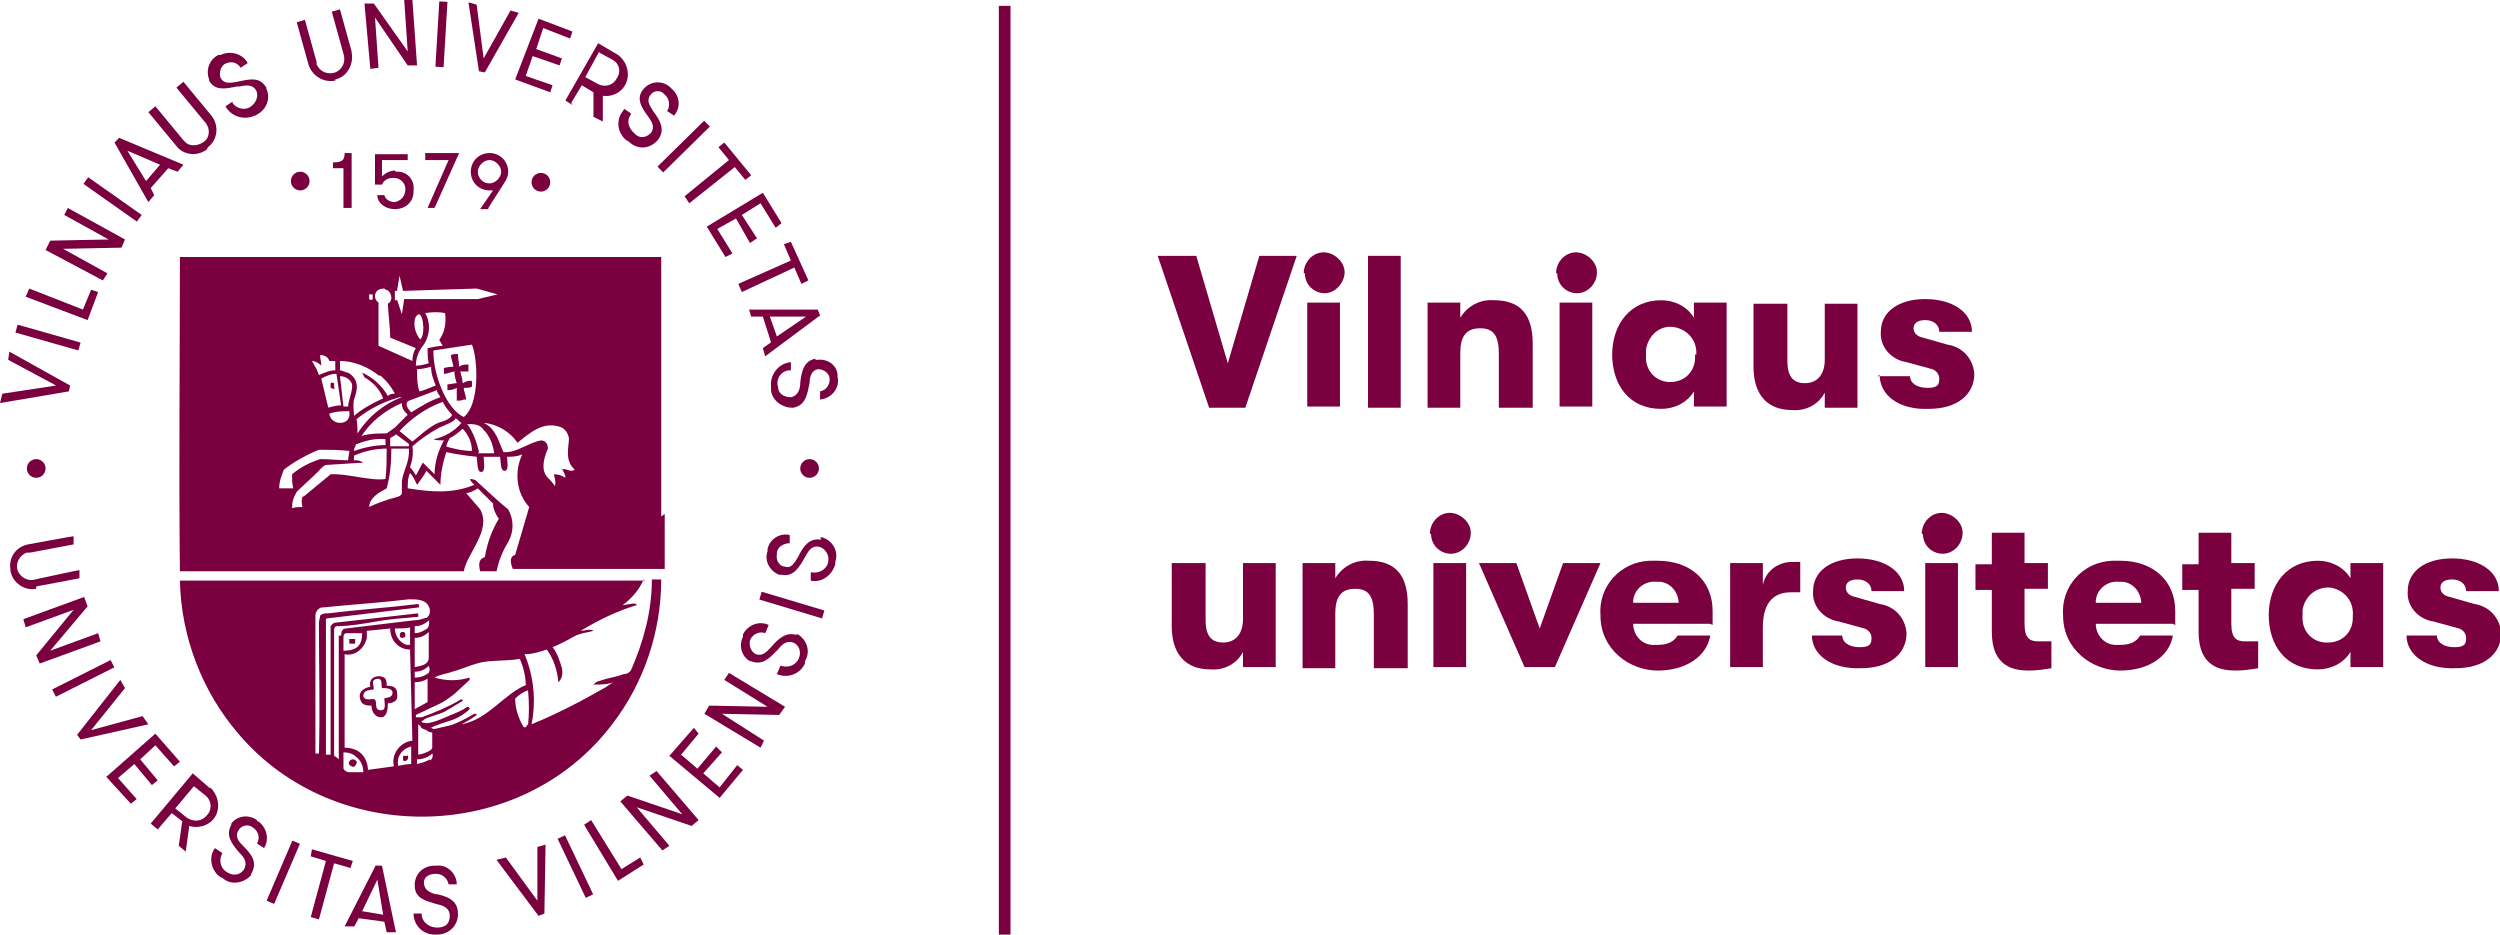 <?xml version="1.0" encoding="UTF-8"?>
<svg id="Laag_1" xmlns="http://www.w3.org/2000/svg" version="1.1" viewBox="0 0 214 80">
  <!-- Generator: Adobe Illustrator 29.8.2, SVG Export Plug-In . SVG Version: 2.1.1 Build 3)  -->
  <defs>
    <style>
      .st0 {
        fill: #7a003f;
      }
    </style>
  </defs>
  <g id="Layer_2">
    <g id="Layer_1-2">
      <g id="_Group_">
        <g id="_Group_2">
          <path class="st0" d="M3.1,50.2l3.7-.7v-.7c-.1,0-3.8.8-3.8.8-.6.2-1.3-.2-1.5-.8-.2-.6.2-1.3.8-1.5,0,0,.2,0,.3,0l3.7-.7v-.7c-.1,0-3.9.7-3.9.7-1,.2-1.7,1.1-1.5,2.2,0,0,0,0,0,.1.2,1,1.2,1.7,2.2,1.5,0,0,0,0,0,0Z"/>
        </g>
        <g id="_Group_3">
          <polygon class="st0" points="8.4 54.2 4.3 55.7 7.5 51.9 7.2 51.1 2 53 2.2 53.7 6.3 52.2 3.1 56.1 3.4 56.8 8.6 54.9 8.4 54.2"/>
        </g>
        <g id="_Group_4">
          <rect class="st0" x="4.3" y="57.7" width="5.6" height=".7" transform="translate(-25.3 9.4) rotate(-26.7)"/>
        </g>
        <g id="_Group_5">
          <polygon class="st0" points="12.2 61.3 7.8 62.5 10.7 58.9 10.3 58.2 6.6 62.9 6.9 63.3 12.7 62 12.2 61.3"/>
        </g>
        <g id="_Group_6">
          <polygon class="st0" points="11.5 65.4 13 67.2 13.5 66.8 12 65 13.3 63.8 14.9 65.6 15.4 65.2 13.3 62.8 9.1 66.5 11.2 68.8 11.7 68.4 10.1 66.6 11.5 65.4"/>
        </g>
        <g id="_Group_7">
          <path class="st0" d="M18,67.5l-1.5-1.3-3.6,4.3.6.5,1.2-1.4.9.7-.3,2.1.6.5.3-2.2c1,.3,2.1-.2,2.4-1.2.2-.7,0-1.5-.6-2.1ZM17.7,69.8c-.4.5-1.1.6-1.7.2,0,0,0,0,0,0l-1-.8,1.6-1.9,1,.8c.5.4.6,1.2.1,1.7,0,0,0,0,0,0Z"/>
        </g>
        <g id="_Group_8">
          <path class="st0" d="M22,70.2c-.7-.5-1.7-.4-2.2.3,0,0,0,0,0,.1-.5.9,0,1.6.7,2.4.4.4.7.8.4,1.4-.3.5-.9.6-1.4.3,0,0,0,0,0,0-.6-.3-.8-1-.5-1.6,0,0,0,0,0-.1l-.6-.4c-.6.8-.3,2,.5,2.5,0,0,.1,0,.2.1.7.6,1.8.4,2.4-.3,0,0,0,0,0-.1.6-1,0-1.7-.7-2.4-.4-.4-.7-.8-.4-1.3.2-.4.8-.6,1.2-.3,0,0,0,0,0,0,.5.3.7.9.4,1.4,0,0,0,0,0,0l.6.4c.5-.8.2-1.8-.5-2.3,0,0,0,0-.1,0Z"/>
        </g>
        <g id="_Group_9">
          <rect class="st0" x="21.4" y="74.3" width="5.6" height=".7" transform="translate(-53.9 67.5) rotate(-66.8)"/>
        </g>
        <g id="_Group_10">
          <polygon class="st0" points="30.2 73.7 26.7 72.7 26.6 73.3 27.9 73.7 26.6 78.5 27.3 78.7 28.6 73.9 30 74.3 30.2 73.7"/>
        </g>
        <g id="_Group_11">
          <path class="st0" d="M32.2,74l-2.7,5.3h.8c0,.1.4-.7.4-.7l2.2.3.2.9h.8c0,.1-1.2-5.7-1.2-5.7h-.5ZM31,78l1.3-2.7.5,3-1.8-.3Z"/>
        </g>
        <g id="_Group_12">
          <path class="st0" d="M37.4,76.6c-.5-.2-1-.3-1.1-.9s.4-.9,1-.9c.6,0,1,.4,1.1.9,0,0,0,0,0,0h.7c0-.9-.8-1.7-1.7-1.6,0,0-.1,0-.2,0-.9,0-1.6.6-1.7,1.5,0,0,0,.1,0,.2,0,1.1.9,1.3,1.9,1.6.5.1,1.1.3,1.1,1s-.4,1-1.1,1c-.6,0-1.2-.4-1.3-1,0,0,0-.1,0-.2h-.7c0,1,.8,1.8,1.8,1.8,0,0,.1,0,.2,0,.9,0,1.7-.6,1.8-1.6,0,0,0-.1,0-.2,0-1.2-1-1.5-2-1.7Z"/>
        </g>
        <g id="_Group_13">
          <polygon class="st0" points="46 77.1 43.3 73.4 42.5 73.6 46.1 78.4 46.6 78.2 46.7 72.3 46 72.5 46 77.1"/>
        </g>
        <g id="_Group_14">
          <rect class="st0" x="48.9" y="71.3" width=".7" height="5.6" transform="translate(-27.1 28.5) rotate(-25.5)"/>
        </g>
        <g id="_Group_15">
          <polygon class="st0" points="53.2 74.4 50.6 70.2 50 70.6 52.9 75.4 55.1 74 54.8 73.4 53.2 74.4"/>
        </g>
        <g id="_Group_16">
          <polygon class="st0" points="55.6 66.4 58.4 69.7 53.7 68.1 53.1 68.6 56.7 72.8 57.3 72.4 54.5 69.1 59.2 70.7 59.8 70.2 56.2 66 55.6 66.4"/>
        </g>
        <g id="_Group_17">
          <polygon class="st0" points="61.6 67.4 60.2 66.2 61.8 64.4 61.3 63.9 59.7 65.8 58.3 64.6 59.8 62.8 59.4 62.3 57.3 64.7 61.6 68.3 63.6 65.9 63.1 65.5 61.6 67.4"/>
        </g>
        <g id="_Group_18">
          <polygon class="st0" points="62 58.2 65.7 60.5 60.7 60.4 60.3 61.1 65.1 64 65.4 63.4 61.8 61.1 66.7 61.2 67.2 60.5 62.4 57.6 62 58.2"/>
        </g>
        <g id="_Group_19">
          <path class="st0" d="M68.3,54.4c-1-.4-1.7.3-2.3,1-.4.4-.7.8-1.3.6-.4-.2-.6-.7-.5-1.2,0,0,0,0,0,0,.2-.5.8-.8,1.3-.6,0,0,0,0,0,0l.3-.7c-.8-.4-1.8,0-2.2.8,0,0,0,.1,0,.2-.4.8-.1,1.7.6,2.1,0,0,0,0,.1,0,1,.4,1.6-.3,2.3-1,.3-.4.7-.8,1.3-.6.5.2.7.8.5,1.3,0,0,0,0,0,0-.2.6-.9.9-1.5.7,0,0,0,0-.1,0l-.3.7c.9.4,2,0,2.4-.9,0,0,0-.1,0-.2.5-.8.2-1.8-.6-2.3,0,0-.1,0-.2,0Z"/>
        </g>
        <g id="_Group_20">
          <rect class="st0" x="67.4" y="49" width=".7" height="5.6" transform="translate(-1.3 101.8) rotate(-73.3)"/>
        </g>
        <g id="_Group_21">
          <path class="st0" d="M70.3,46.2c-1.1-.2-1.6.7-2,1.5-.3.5-.6,1-1.1.8-.5,0-.8-.6-.7-1,0,0,0,0,0-.1,0-.6.6-.9,1.1-.9,0,0,0,0,0,0v-.7c-.8-.2-1.7.3-1.9,1.2,0,0,0,.1,0,.2-.3.8.2,1.7,1,2,0,0,.1,0,.2,0,1,.2,1.5-.6,2-1.5.3-.5.5-1,1.2-.9.5.1.9.7.8,1.2,0,0,0,0,0,0,0,.6-.7,1.1-1.3,1,0,0-.1,0-.2,0v.7c.9.2,1.8-.4,2.1-1.4,0,0,0-.1,0-.2.3-.9-.2-1.8-1.1-2.1,0,0-.1,0-.2,0Z"/>
        </g>
        <g id="_Group_22">
          <path class="st0" d="M30,55.1c.1,0,.3,0,.4,0,0-.1,0-.3,0-.4,0,0,0,0-.1,0-.1,0-.3,0-.4,0,0,.1,0,.3,0,.4,0,0,0,0,.1,0Z"/>
        </g>
        <g id="_Group_23">
          <path class="st0" d="M56.6,44.2v-22.2H15.4c0,8.9-.1,18,0,26.9h24.3c.3-1.6,2.4-3.5,1.4-5.3l-1.2-1.4c.3,0,.7-.2,1-.4l1.3,1.3c0,.4.2.9.5,1.3-.6,1-1,2.1-1.2,3.3-.4.1-.6.4-.4,1.2h1.4c.2-.9.5-1.7,1-2.5.5-.9.5-1.9,0-2.8-1-.8-1.8-1.6-2.8-2.5-.1,0-.2-.1-.4-.1s.2.4.3.5c-1.9.8-3.8.6-5.7.3,0-.4,0-.9.2-1.3.3.3.4.6.6,1,.3-.4.6-.8.8-1.2l1.2,1.2c0-.9.2-1.9.5-2.8.9.2,1.7.3,2.6.4.1.5,0,1.3.4,1.3s.2-1,.2-1.3c.5,0,.9,0,1.4,0,.1.5,0,1.2.4,1.2s.2-.9.2-1.2c.4,0,.8,0,1.3-.2-.7,1.5-.5,3.3.6,4.5l-1.2,4.1c-.4.1-.5.5-.2,1.2h13c0-1.3,0-3.1,0-4.7ZM34,24.8l.2-1.2.3,1.3,6.3-.2,1.8.5-1.7.4h-6.3l-.2,1.3-.4-1.2h-.2c0-.3,0-.6,0-.8h.2ZM30.6,38c.7-.3,1.6-.5,2.4-.4,0,.2,0,.3,0,.5-.9,0-1.8.2-2.7.5,0-.2.1-.4.2-.6ZM30.5,35.9c1.1-.9,2.3-1.5,3.7-1.9.1,0,.1,0,.2,0-1.6.6-2.9,1.7-3.8,3.1,0-.4,0-.9-.1-1.3h0ZM30.9,37.4c.8-1.3,2.1-2.3,3.5-2.9,0,.5.2.7.5,1l-1.1,1.1-.7.5c-.7,0-1.4,0-2.1.2ZM36.2,29.6c.6-.8.7-1.9.2-2.8.6-.1,1.2-.1,1.7,0,.1.8,0,1.6-.5,2.3l.3.5c-.3,0-.8.1-1.3.2,0,.4,0,.9.1,1.3-.4.1-.7.2-1.1.2,0-.6.2-1.2.6-1.7h0ZM36,29.1c-.4-.5-.6-1.1-.5-1.7,0-.2.2-.5.4-.5.4.2.5,2,0,2.2h0ZM36.9,31.4c0,.6.2,1.1.4,1.6-.3.1-.9.4-1.4.5-.2-.6-.2-1.2-.2-1.9.4,0,.8-.1,1.2-.2h0ZM37.4,33.4c0,.2.2.4.3.6-.9.3-1.7.8-2.5,1.3-.3-.3-.6-.8-.2-1l2.4-.9ZM33.8,37.1l1.2.9c0,0,0,.1,0,.2h-1.6c0-.3,0-.5,0-.7.2-.1.3-.2.5-.3h0ZM34.2,36.9c1-1.1,2.3-2,3.7-2.5.2.4.5.8.8,1.1-.1.3-.5.5-1.2.7-.9.4-1.9,1.4-2.2,1.6l-1.1-.9ZM37.1,30l3.3-.5c.5,1.2.7,5.1-.7,6.2-1.5-.7-2.6-3.6-2.6-5.6h0ZM33,24.8c.3,0,.5.4.5.7,0,.2-.1.4-.3.5,0,.5.2,2,.2,2.9l2.2.9c-.2.3-.3.7-.3,1.1l-2.9-1.3c0-1.2,0-2.4,0-3.7-.3-.2-.4-.6-.2-.9.1-.2.4-.3.7-.3ZM31.5,25.2c0,0,.3,0,.4,0,0,.1,0,.3,0,.4,0,.1-.2.1-.3,0,0,0,0,0,0,0,0-.1,0-.3,0-.4h0ZM32.5,32.1c.5.4,1,1,1.3,1.6-.2,0-.4,0-.6.2-.5-.9-1.3-1.6-2.2-2l.2.4c.7.4,1.3,1,1.6,1.8-.9.4-1.8.9-2.5,1.5,0-.4-.1-.9,0-1.4.3-.8.5-1.7-.5-2.3-.2,0-.5-.2-.7-.2,0-.3,0-.6,0-.8,1.2,0,2.4.5,3.4,1.3h0ZM29.9,34.8h-.5l-.3-2.6c.4,0,.8.2,1,.6.2.4-.3,1.5-.3,2h0ZM29.1,36.2c-.5,0-.9-.4-.9-.8.6-.2,1.1-.2,1.7-.2.1.6-.2,1-.8,1h0ZM29.1,34.7c-.2,0-.7.1-1,.2h0c0,0-.6-2.5-.6-2.5.4-.2.8-.4,1.3-.4l.4,2.7ZM27.5,30.4c.3,0,.6.2.7.5h.5c0,.3,0,.5,0,.8-.5,0-.9.2-1.4.4l-.2-.5c-.3-.5-.2-.4-.4-.7.3,0,.6.2.8.4,0-.4-.1-.6-.1-.9h0ZM23.9,41.8c0-.6.2-1.1.4-1.6.9-.7,2-1.3,3-1.7.9,0,1.7,0,2.6.1,0,.3-.1.5-.1.8-.8,0-1.5-.1-2.4-.1-.9.3-1.7.7-2.4,1.3,0,.4,0,.8.1,1.2h-1.2,0ZM25.9,42.5c-.1.3-.1.6,0,.9-.3,0-.6,0-.9.1,0-.5.1-.9.4-1.4.6-.6,1.3-1.2,1.8-1.7.2-.2.4-.5.7-.6l3.2-.2h0c-.3-.2-.5-.2-.8-.2v-.4c.9-.4,1.9-.6,2.8-.6,0,.9,0,1.7-.1,2.6-1.2.2-3.4-.5-4.7-.4l-2.3,1.9ZM34.4,41.2c0,.3,0,.6,0,1,0,.3-.6.4-1,.5-.6.2-1.2.4-1.8.7,0-.5.4-.9.8-1.2.2-.1.5-.3.7-.4.3-1.1.4-2.2.4-3.4h1.5c.1,1.1-.5,1.9-.6,2.8ZM38,37.7c-.5.9-.8,1.9-.8,2.9l-1-1c-.2.3-.4.8-.6,1.1-.1-.2-.3-.5-.5-.7.2-.6.3-1.2.2-1.8.7-.6,1.4-1.1,2.3-1.6.7-.3,1.3-.5,1.4-.8.2.1.3.3.5.4-.6.7-1.4,1.2-2.4,1.4.3.1.6.1.8.1h0ZM38.2,38.3c0-.3.2-.6.3-.8.4-.2.8-.5,1.1-.8.5.5.8,1.2.8,1.9-.8,0-1.6-.2-2.3-.4h0ZM41,38.7c-.2-.9-.5-1.7-1-2.4.5,0,1.1,0,1.4.5.5.5.8,1.2.9,2-.2,0-1,0-1.4,0h0ZM48,40c.2.3.4.6.4.9-.3-.2-.6-.3-1-.3.1.3.2.7.1,1h0c-.2-.3-.4-.5-.6-.7-.6-.6-.4-1.6,0-2.5,0-.4-.2-.7-.6-.7-1.1.2-2.1,1.1-3.2,1-.4-.8-.6-2-1.7-2.5,1.2.1,2.3.8,2.9,1.7,1-.8,2.1-1.8,3.5-1.4.5.1.8.5.9,1,0,.8-.4,1.9.5,2.7-.4.3-.8-.2-1.1,0h0Z"/>
        </g>
        <g id="_Group_24">
          <path class="st0" d="M55.2,49.7H15.4c.1,4.8,1.9,9.5,5,13.1,8.2,9.7,24.2,9.5,32-.8,2.7-3.5,4.2-7.9,4.2-12.4h-.8c0,2.7-.7,5.3-1.8,7.8-.2.2-.3.3-.6.3-.8.3-1.3.3-2.1.6-.2,0-.4.2-.5.3.6,0,1.2,0,1.7-.2-.3.2-.5.3-.6.4-2.1,1.2-4.2,2.3-6.4,3.2.4-2,.2-4.1-.6-6,.7,0,1.3-.2,1.9-.4.6.8.9,1.8,1,2.8.3-.3.4-.7.3-1.2-.2-.7-.4-1.3-.8-1.8.5-.2,1.3-.6,1.8-.9s1.4-.4,1.7-.5c-.2-.2-.8,0-1.1,0,1.5-.9,3.1-1.7,4.8-2.2,0-.3-.9,0-1.2,0,.8-.6,1.4-1.3,1.8-2.2ZM29,54.4v10.6c-.1-.1-.2-.2-.4-.3v-10.6c0-.3,0-.5.3-.5.9,0,2.2-.2,3.3-.4,1.1-.2,2.4-.3,3.6-.4,0-.1,0-.2,0-.3l-7.1.8c-.2,0-.4.3-.4.3v11h-.4c0-3.4,0-7.3,0-10.9,0-.2,0-.5,0-.7,0-.1.4-.1.4-.1,2.5-.3,5-.6,7.5-.9.1,0,.1-.2,0-.3-2.4.3-5.3.5-7.7.8-.3,0-.5,0-.7.2,0,.2-.1.4-.1.6,0,3.7.1,7.5,0,11.2h-.3c0-3.8,0-8.6,0-11.8,0-.3.2-.6.5-.7,0,0,0,0,.1,0,3-.3,4.9-.4,7.4-.7.7,0,1.4,0,1.7.6.2.4.1.8-.2,1,0,0,0,0-.1,0-.3.1-.6.2-1,.2l-5.8.7c-.3,0-.4.3-.4.6ZM35.1,53.7v1.5h-.3c-.6-.2-1-.8-1-1.4.4,0,.9,0,1.4-.1h0ZM29.4,54.7c0-.3,0-.5.3-.5h1.3c0,1-.4,1.5-1.6,1.5,0-.3,0-.6,0-1h0ZM29.9,66.1c-.2,0-.4-.1-.5-.3v-1.4c.4,0,.8.1,1.1.4.4.3.6.8.6,1.3-.4,0-.8,0-1.2,0h0ZM31.5,66c0-.6-.2-1.2-.7-1.6-.4-.3-.9-.4-1.3-.4v-8c.9.2,1.7-.5,1.9-1.4,0-.2,0-.4,0-.6l2-.2c0,1,.7,1.8,1.7,1.8,0,0,0,0,0,0l.2,7.8c-1,.1-1.8,1.1-1.6,2.1,0,0,0,0,0,.1l-2.2.3ZM34.1,65.6c-.2-.8.3-1.5,1.1-1.7,0,0,0,0,0,0,0,0,0,1.5,0,1.5-.4,0-.8.1-1.3.2ZM35.5,53.6c.5,0,.9-.2,1.2-.5.1.3,0,.7-.3.8-.3.2-.6.3-.9.3,0-.1,0-.6,0-.6ZM35.5,54.6c.5,0,.9-.2,1.2-.5v2.3c-.1.5-.6.6-1.2.7v-2.5ZM35.5,57.5c.5,0,.9-.2,1.2-.5.1.2.1.4,0,.6-.4.3-.8.4-1.2.4,0-.2,0-.3,0-.5h0ZM35.5,58.4c.4,0,.8-.1,1.1-.3v2l-1.1.6v-2.3ZM35.7,62c.1,0,.2,0,.3.2s.3.2.5.3c.1.1.3.2.5.2v1.3c0,.3-1,.6-1.2.6v-2.6ZM36.8,65c-.3.2-.7.3-1.1.4v-.4c.5,0,1-.2,1.3-.5.1.2,0,.5-.2.6h0ZM45.1,62c0,.3-.2.3-.3.2-.4-.7-.7-1.5-.7-2.4.3-.3.7-.6,1.1-.7.1,1,.1,2,0,3h0ZM45.1,58.6c-2,.8-3.3,3-5.6,3.4.4-.2.9-.5,1.3-.8,0-.1,0-.1-.2-.1-.7.4-1.4.8-2.1,1l-1.3.3c0,0-.2,0-.3-.1.3-.2,1.3-.5,1.9-.7.5-.2,1-.5,1.4-.9,0,0,0-.2-.2-.2-.4.3-.9.5-1.4.7-.7.3-1.3.6-2,.7-.2,0-.4,0-.5-.1s0,0,.2-.2,1.2-.4,1.8-.7c.5-.3,1-.6,1.5-.9,0-.1,0-.2-.2-.1-1,.6-2.2,1.1-3.3,1.5-.2,0-.4,0-.5,0v-.2l1.9-.9c.5-.2,1-.6,1.4-.9l1.3-1.2v-.2c-1,.3-2,.3-3,0h0c.5-.3,1-.3,1.5-.5.8-.2,1.6-.6,2.5-.8s2.2-.1,3.3-.3c.3.7.5,1.5.5,2.2h0Z"/>
        </g>
        <g id="_Group_25">
          <path class="st0" d="M30.3,65c-.2,0-.3,0-.4.2s0,.3.2.4.3,0,.4-.2,0-.3-.2-.4h0Z"/>
        </g>
        <g id="_Group_26">
          <path class="st0" d="M34,59.4c0-.6-.4-.7-.9-.7,0-.3,0-.5-.2-.7-.6-.3-1.4,0-1.2.8-.3,0-1,.3-.9.9s.4.7,1,.7c0,.5.3,1,.8,1,.5,0,.6-.6.6-1.2.4,0,.9-.2.8-.7ZM32.9,59.8c0,.4.2,1-.3,1-.6,0-.3-.7-.5-.9s-.8.2-1-.3c0-.6.6-.5.9-.6,0-.4-.3-.8.3-.9.5,0,.3.5.4.8.3,0,.9,0,.9.4s-.4.4-.8.5h0Z"/>
        </g>
        <g id="_Group_27">
          <path class="st0" d="M39.9,34.2c0-.3-.2-.7-.2-1,.3,0,.5,0,.7-.1v-.5c-.4,0-.4,0-.8.2,0-.3-.1-.6-.2-1h.7v-.6c-.2,0-.6,0-.8.2,0-.4-.1-.7-.1-1.1-.1,0-.5,0-.6.1,0,.3.2.7.2,1-.2,0-.4,0-.8.1v.5c.3,0,.7-.2.9-.2,0,.4.1.7.2,1-.3,0-.5.1-.8.1v.5c.4,0,.6-.1.8-.2,0,.4,0,.7,0,1.1.2,0,.4,0,.6-.1Z"/>
        </g>
        <g id="_Group_28">
          <path class="st0" d="M34.9,64.7c-.1,0-.3,0-.4,0,0,.1,0,.3,0,.4,0,0,0,0,0,0,.4.2.6-.4.3-.5Z"/>
        </g>
        <g id="_Group_29">
          <path class="st0" d="M28.6,33.2c0-.1,0-.3,0-.4-.1,0-.2-.1-.3,0,0,.1,0,.3,0,.4.2.1.4.1.4,0Z"/>
        </g>
        <g id="_Group_30">
          <path class="st0" d="M34.4,54.6c.1,0,.3,0,.3-.2,0-.1,0-.3-.2-.3-.3-.1-.4.5-.1.5Z"/>
        </g>
        <g id="_Group_31">
          <polygon class="st0" points="6 33 .8 30.1 .7 30.8 4.8 33 .2 33.7 0 34.5 5.9 33.5 6 33"/>
        </g>
        <g id="_Group_32">
          <rect class="st0" x="3.7" y="26" width=".7" height="5.6" transform="translate(-24.7 24.9) rotate(-74.1)"/>
        </g>
        <g id="_Group_33">
          <polygon class="st0" points="8.4 25 7.8 24.8 7.1 26.5 2.5 24.7 2.2 25.4 7.5 27.4 8.4 25"/>
        </g>
        <g id="_Group_34">
          <polygon class="st0" points="9.2 23.4 5.4 21.3 10.4 21.2 10.7 20.5 5.8 17.8 5.5 18.4 9.3 20.5 4.3 20.6 3.9 21.4 8.8 24 9.2 23.4"/>
        </g>
        <g id="_Group_35">
          <rect class="st0" x="9.3" y="14.3" width=".7" height="5.6" transform="translate(-9.9 15.1) rotate(-54.8)"/>
        </g>
        <g id="_Group_36">
          <path class="st0" d="M13.3,16.9l-.4-.8,1.5-1.7.8.3.5-.6-5.5-2.3-.4.4,2.9,5.1.5-.6ZM10.9,12.9l2.8,1.2-1.2,1.4-1.6-2.6Z"/>
        </g>
        <g id="_Group_37">
          <path class="st0" d="M17.8,12.6c.8-.6,1-1.8.3-2.7,0,0,0,0,0,0l-2.4-2.9-.6.5,2.4,2.9c.5.5.5,1.3,0,1.7s-1.3.5-1.7,0c0,0,0,0-.1-.1l-2.4-2.9-.6.5,2.4,2.9c.6.8,1.8.9,2.6.3,0,0,0,0,0,0Z"/>
        </g>
        <g id="_Group_38">
          <path class="st0" d="M20.5,7.4c.5-.1,1.1-.2,1.4.3.3.5,0,1.1-.4,1.4,0,0,0,0,0,0-.5.4-1.3.2-1.6-.3,0,0,0,0,0-.1l-.6.4c.5.9,1.6,1.2,2.5.8,0,0,.1,0,.2-.1.8-.4,1.2-1.4.8-2.2,0,0,0-.1,0-.1-.6-1-1.5-.7-2.5-.5-.6.1-1.1.2-1.4-.3-.2-.4,0-1,.3-1.2,0,0,0,0,0,0,.5-.3,1.1-.2,1.4.3,0,0,0,0,0,0l.6-.4c-.4-.8-1.5-1.1-2.3-.7,0,0-.1,0-.2,0-.8.4-1.1,1.3-.8,2.1,0,0,0,0,0,.1.5.9,1.4.7,2.4.5Z"/>
        </g>
        <g id="_Group_39">
          <path class="st0" d="M28.7,6.8c1-.2,1.6-1.3,1.4-2.3,0,0,0,0,0-.1l-1-3.6-.7.2,1,3.6c.2.6,0,1.3-.7,1.6-.6.2-1.3,0-1.6-.7,0,0,0-.2,0-.2l-1-3.6-.7.2,1,3.6c.3,1,1.3,1.6,2.3,1.4,0,0,0,0,0,0Z"/>
        </g>
        <g id="_Group_40">
          <polygon class="st0" points="32.4 5.8 32.1 1.5 34.9 5.6 35.7 5.6 35.3 0 34.6 0 34.9 4.4 32 .3 31.2 .3 31.7 5.9 32.4 5.8"/>
        </g>
        <g id="_Group_41">
          <rect class="st0" x="35" y="2.5" width="5.6" height=".7" transform="translate(32.7 40.5) rotate(-86.6)"/>
        </g>
        <g id="_Group_42">
          <polygon class="st0" points="41.5 6.2 44.4 1.1 43.7 .9 41.4 5 40.8 .4 40.1 .2 41 6.1 41.5 6.2"/>
        </g>
        <g id="_Group_43">
          <polygon class="st0" points="47.1 7.9 47.3 7.3 45 6.5 45.6 4.8 47.9 5.6 48.1 5 45.9 4.2 46.5 2.4 48.8 3.3 49 2.7 46.1 1.6 44.1 6.8 47.1 7.9"/>
        </g>
        <g id="_Group_44">
          <path class="st0" d="M48.9,8.8l.9-1.5,1,.6v2.1c0,0,.8.4.8.4v-2.2c.7.1,1.5-.2,1.9-.9.5-.9.2-2-.6-2.6,0,0,0,0,0,0l-1.7-1-2.8,4.9.6.4ZM51.3,4.5l1.1.6c.6.3.8,1,.4,1.6,0,0,0,0,0,0-.3.6-1,.8-1.6.5,0,0,0,0,0,0l-1.1-.6,1.2-2.2Z"/>
        </g>
        <g id="_Group_45">
          <path class="st0" d="M53.4,9.4c-.7.8-.6,1.9.2,2.6,0,0,0,0,.2.1.7.7,1.7.7,2.4,0,0,0,0,0,.1-.1.7-.9.2-1.7-.4-2.5-.3-.5-.6-.9-.2-1.4.3-.4.9-.4,1.2,0,0,0,0,0,0,0,.4.3.5,1,.2,1.4,0,0,0,0,0,0l.6.4c.6-.7.5-1.7-.2-2.3,0,0,0,0-.1-.1-.6-.6-1.6-.6-2.2,0,0,0,0,0-.1.1-.7.8-.2,1.6.4,2.4.3.4.6.9.2,1.4-.4.4-1,.5-1.4,0,0,0,0,0,0,0-.5-.4-.7-1.1-.3-1.6,0,0,0,0,0-.1l-.6-.4Z"/>
        </g>
        <g id="_Group_46">
          <rect class="st0" x="55.7" y="12.2" width="5.6" height=".7" transform="translate(8 44.6) rotate(-44.5)"/>
        </g>
        <g id="_Group_47">
          <polygon class="st0" points="58.6 16.8 59 17.4 62.9 14.3 63.8 15.4 64.3 15 62 12.2 61.5 12.6 62.4 13.7 58.6 16.8"/>
        </g>
        <g id="_Group_48">
          <polygon class="st0" points="62.1 22 62.7 21.7 61.4 19.6 63 18.7 64.2 20.8 64.8 20.4 63.5 18.4 65.1 17.4 66.4 19.5 66.9 19.1 65.3 16.5 60.5 19.4 62.1 22"/>
        </g>
        <g id="_Group_49">
          <polygon class="st0" points="63.2 24.3 63.5 25 68 22.9 68.6 24.3 69.2 24 67.7 20.7 67.1 20.9 67.7 22.3 63.2 24.3"/>
        </g>
        <g id="_Group_50">
          <path class="st0" d="M64.4,27.1h.9l.7,2.2-.7.5.2.7,4.7-3.5-.2-.5h-5.9c0-.1.2.6.2.6ZM69,27.1l-2.5,1.7-.6-1.7h3Z"/>
        </g>
        <g id="_Group_51">
          <path class="st0" d="M69.8,30.7c-1,.2-1.2,1.1-1.3,2.1,0,.5-.2,1.1-.8,1.2-.6,0-1.1-.3-1.1-.9,0,0,0,0,0,0-.2-.6.2-1.3.9-1.4,0,0,.1,0,.2,0v-.7c-1.1.1-1.8,1.1-1.7,2.1,0,0,0,.1,0,.2,0,.9.9,1.6,1.8,1.6,0,0,0,0,.1,0,1.1-.2,1.2-1.2,1.4-2.1,0-.6.2-1.1.7-1.2.5,0,.9.3,1,.7,0,0,0,0,0,0,.1.5-.2,1.1-.8,1.2,0,0,0,0,0,0v.7c1-.1,1.7-1,1.5-1.9,0,0,0,0,0-.1,0-.9-.8-1.5-1.7-1.4,0,0-.1,0-.2,0Z"/>
        </g>
        <g id="_Group_52">
          <path class="st0" d="M30.1,17.8v-4.7h-.6c0,.6-.2.8-1,.8v.5h.9v3.4h.6Z"/>
        </g>
        <g id="_Group_53">
          <polygon class="st0" points="36.6 17.8 37.2 17.8 39.3 13.1 36.4 13.1 36.4 13.7 38.4 13.7 36.6 17.8"/>
        </g>
        <g id="_Group_54">
          <path class="st0" d="M41.8,17.8l1.4-2.2c.2-.3.3-.6.3-.9,0-.9-.7-1.6-1.6-1.6-.9,0-1.6.7-1.6,1.6s.7,1.6,1.6,1.6c0,0,0,0,0,0,0,0,.2,0,.3,0l-1.1,1.6h.7ZM41.9,15.7c-.6,0-1-.5-1-1s.5-1,1-1,1,.5,1,1-.5,1-1,1Z"/>
        </g>
        <g id="_Group_55">
          <circle class="st0" cx="25.7" cy="15.5" r=".8"/>
        </g>
        <g id="_Group_56">
          <circle class="st0" cx="46.3" cy="15.6" r=".8"/>
        </g>
        <g id="_Group_57">
          <circle class="st0" cx="3.1" cy="40.1" r=".8"/>
        </g>
        <g id="_Group_58">
          <circle class="st0" cx="69.3" cy="40.1" r=".8"/>
        </g>
        <path class="st0" d="M33.8,14.6c-.4,0-.8.2-1.1.5v-1.4h2.2v-.5h-2.8v2.6h.6c.2-.5.8-.7,1.4-.5.4.2.6.5.6.9,0,.6-.4,1-.9,1.1,0,0,0,0,0,0-.4,0-.8-.2-.9-.6h-.6c0,.7.7,1.2,1.5,1.2.9,0,1.6-.6,1.6-1.5,0,0,0,0,0-.1.1-.8-.4-1.5-1.2-1.6,0,0-.2,0-.3,0Z"/>
      </g>
      <g id="_Group_59">
        <rect class="st0" x="85.5" y=".5" width="1" height="79.5"/>
      </g>
      <g id="_Group_60">
        <path class="st0" d="M99.2,21.9h3.2l2.7,9.2,2.7-9.2h3.2l-4.4,13h-3.1l-4.4-13Z"/>
        <path class="st0" d="M111.6,23.4c0-1,.8-1.8,1.7-1.8s1.8.8,1.8,1.7-.8,1.8-1.7,1.8c0,0,0,0,0,0-.9,0-1.7-.7-1.7-1.7,0,0,0,0,0,0ZM111.9,25.9h2.8v8.9h-2.8v-8.9Z"/>
        <path class="st0" d="M117.1,21.9h2.8v13h-2.8v-13Z"/>
        <path class="st0" d="M122.2,25.9h2.8v1.3c.6-1,1.7-1.6,2.9-1.5,2.2,0,3.3,1.2,3.3,3.7v5.5h-2.9v-4.6c0-1.5-.4-2.2-1.6-2.2s-1.7.7-1.7,2.1v4.7h-2.8v-8.9Z"/>
        <path class="st0" d="M133.2,23.4c0-1,.8-1.8,1.7-1.8s1.8.8,1.8,1.7c0,1-.8,1.8-1.7,1.8,0,0,0,0,0,0-.9,0-1.7-.7-1.7-1.7,0,0,0,0,0,0ZM133.5,25.9h2.8v8.9h-2.8v-8.9Z"/>
        <path class="st0" d="M138,30.4c0-2.7,1.6-4.7,4.2-4.7,1.1,0,2.2.5,2.8,1.5v-1.3h2.8v8.9h-2.8v-1.3c-.6,1-1.7,1.5-2.8,1.5-2.7,0-4.2-2-4.2-4.7ZM145.2,30.4c.1-1.2-.7-2.2-1.9-2.4s-2.2.7-2.4,1.9c0,.2,0,.3,0,.5-.1,1.2.7,2.2,1.9,2.3,0,0,.2,0,.2,0,1.2,0,2.1-.9,2.1-2.1,0,0,0-.2,0-.3h0Z"/>
        <path class="st0" d="M150.1,31.5v-5.5h2.9v4.9c0,1.2.4,1.9,1.5,1.9s1.7-.8,1.7-2v-4.8h2.8v8.9h-2.8v-1.3c-.5,1-1.6,1.6-2.8,1.5-2.1,0-3.3-1.3-3.3-3.7Z"/>
        <path class="st0" d="M160.7,32.2h2.8c0,.6.6,1,1.5,1s1-.3,1-.8c0-.4-.3-.7-.6-.8l-2.2-.6c-1.3-.2-2.3-1.3-2.2-2.6,0-1.7,1.5-2.8,3.8-2.8s4,1.1,4,2.8h-2.8c0-.6-.5-1-1.2-1s-1,.3-1,.7.3.7.8.8l2.1.6c1.3.2,2.2,1.2,2.3,2.5,0,1.8-1.5,3-3.9,3-2.6.1-4.2-1.2-4.2-2.9Z"/>
        <path class="st0" d="M100.3,53.7v-5.5h2.9v4.9c0,1.2.4,1.9,1.5,1.9s1.7-.8,1.7-2v-4.8h2.8v8.9h-2.8v-1.3c-.5,1-1.6,1.6-2.8,1.5-2.1,0-3.3-1.3-3.3-3.7Z"/>
        <path class="st0" d="M111.5,48.2h2.8v1.3c.6-1,1.7-1.6,2.9-1.5,2.2,0,3.3,1.2,3.3,3.7v5.5h-2.9v-4.6c0-1.5-.4-2.2-1.6-2.2s-1.7.7-1.7,2.1v4.7h-2.8v-8.9Z"/>
        <path class="st0" d="M122.4,45.7c0-1,.8-1.8,1.7-1.8s1.8.8,1.8,1.7c0,1-.8,1.8-1.7,1.8,0,0,0,0,0,0-.9,0-1.7-.7-1.7-1.7,0,0,0,0,0,0ZM122.7,48.2h2.8v8.9h-2.8v-8.9Z"/>
        <path class="st0" d="M126.7,48.2h3.1l2,5.6,2-5.6h3.2l-3.9,8.9h-2.6l-3.9-8.9Z"/>
        <path class="st0" d="M146.4,53.4h-6.6c0,1,.8,1.9,1.9,1.8,0,0,.1,0,.2,0,.9,0,1.4-.3,1.7-.8h2.8c-.3,1.8-2.1,3-4.5,3s-4.9-1.8-4.9-4.7c-.2-2.5,1.7-4.6,4.2-4.7.2,0,.4,0,.7,0,2.8,0,4.7,1.7,4.7,4.3,0,.4,0,.8,0,1.2ZM143.7,51.7c0-.9-.6-1.8-1.6-1.9-.1,0-.2,0-.3,0-1-.1-1.9.6-2,1.6,0,0,0,.2,0,.2h3.9Z"/>
        <path class="st0" d="M148.1,48.2h2.8v1.9c.2-1.2,1.3-2,2.5-2,.2,0,.5,0,.7,0v2.6c-.3,0-.6,0-.8,0-1.4,0-2.4.8-2.4,3v3.4h-2.8v-9Z"/>
        <path class="st0" d="M154.9,54.4h2.8c0,.6.6,1,1.5,1s1-.3,1-.8c0-.4-.3-.7-.6-.8l-2.2-.6c-1.3-.2-2.3-1.3-2.2-2.6,0-1.7,1.5-2.8,3.8-2.8s4,1.1,4,2.8h-2.8c0-.6-.5-1-1.2-1s-1,.3-1,.7.3.7.8.8l2.1.6c1.3.2,2.2,1.2,2.3,2.5,0,1.8-1.5,3-3.9,3-2.6.1-4.2-1.2-4.2-2.8Z"/>
        <path class="st0" d="M164.5,45.7c0-1,.8-1.8,1.7-1.8s1.8.8,1.8,1.7c0,1-.8,1.8-1.7,1.8,0,0,0,0,0,0-.9,0-1.7-.7-1.7-1.7,0,0,0,0,0,0ZM164.8,48.2h2.8v8.9h-2.8v-8.9Z"/>
        <path class="st0" d="M175.6,54.9v2.3c-.6.1-1.3.2-1.9.2-1.3,0-3.2-.3-3.2-3.3v-3.6h-1.4v-2.2h1.4v-2.7h2.8v2.6h2v2.2h-2v3c0,1.3.5,1.5,1.2,1.5.3,0,.7,0,1,0Z"/>
        <path class="st0" d="M186,53.4h-6.6c0,1,.8,1.9,1.9,1.8,0,0,.1,0,.2,0,.9,0,1.4-.3,1.7-.8h2.8c-.3,1.8-2.1,3-4.5,3s-4.9-1.8-4.9-4.7c-.2-2.5,1.7-4.6,4.2-4.7.2,0,.4,0,.7,0,2.8,0,4.7,1.7,4.7,4.3,0,.4,0,.8,0,1.2ZM183.3,51.7c0-.9-.6-1.8-1.6-1.9-.1,0-.2,0-.3,0-1-.1-1.9.6-2,1.6,0,0,0,.2,0,.2h3.9Z"/>
        <path class="st0" d="M193.3,54.9v2.3c-.6.1-1.3.2-1.9.2-1.3,0-3.2-.3-3.2-3.3v-3.6h-1.4v-2.2h1.4v-2.7h2.8v2.6h2v2.2h-2v3c0,1.3.5,1.5,1.2,1.5.3,0,.7,0,1,0Z"/>
        <path class="st0" d="M194.2,52.7c0-2.7,1.6-4.7,4.2-4.7,1.1,0,2.2.5,2.8,1.5v-1.3h2.8v8.9h-2.8v-1.3c-.6,1-1.7,1.5-2.8,1.5-2.7,0-4.2-2-4.2-4.7ZM201.4,52.7c.1-1.2-.7-2.2-1.9-2.4-1.2-.1-2.2.7-2.4,1.9,0,.2,0,.3,0,.5-.1,1.2.7,2.2,1.9,2.3,0,0,.2,0,.3,0,1.2,0,2.1-.9,2.1-2.1,0,0,0-.2,0-.3h0Z"/>
        <path class="st0" d="M205.8,54.4h2.8c0,.6.6,1,1.5,1s1-.3,1-.8c0-.4-.3-.7-.6-.8l-2.2-.6c-1.3-.2-2.3-1.3-2.2-2.6,0-1.7,1.5-2.8,3.8-2.8s4,1.1,4,2.8h-2.8c0-.6-.5-1-1.2-1s-1,.3-1,.7.3.7.8.8l2.1.6c1.3.2,2.2,1.2,2.3,2.5,0,1.8-1.5,3-3.9,3-2.6.1-4.2-1.2-4.2-2.8Z"/>
      </g>
    </g>
  </g>
</svg>
